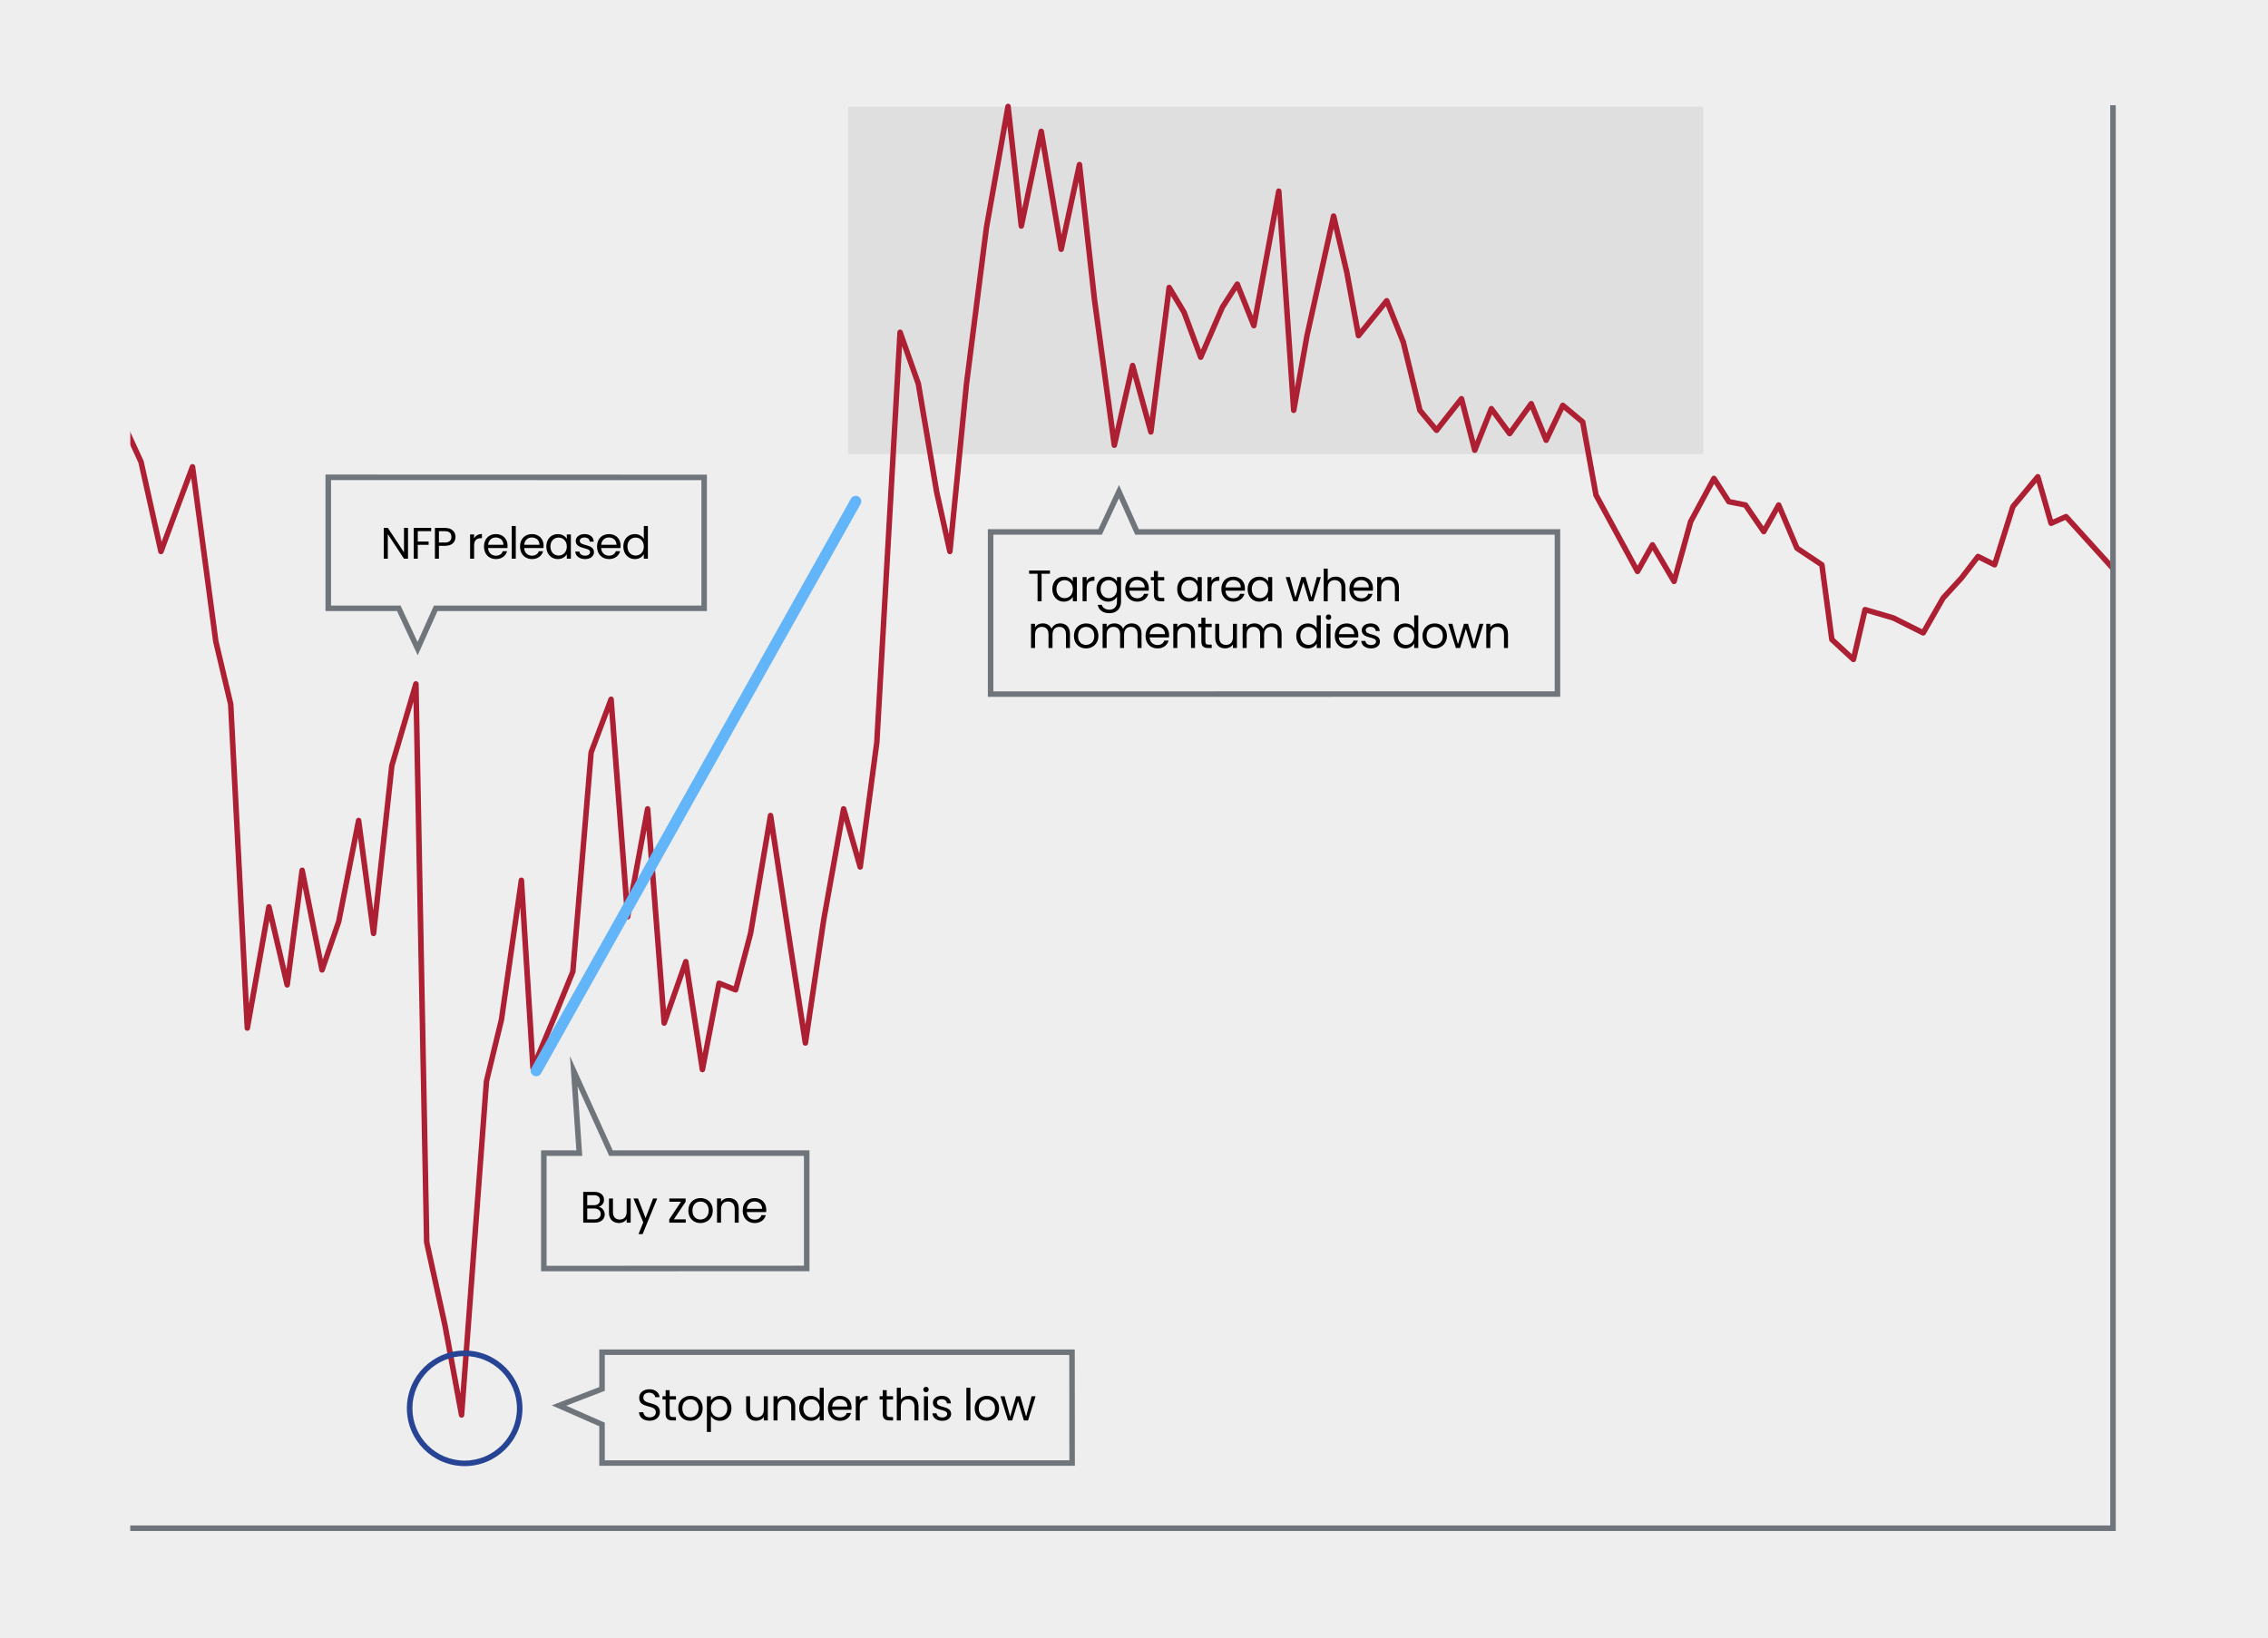 <?xml version="1.0" encoding="utf-8"?>
<!-- Generator: Adobe Illustrator 25.2.3, SVG Export Plug-In . SVG Version: 6.00 Build 0)  -->
<svg version="1.1" id="Layer_1" xmlns="http://www.w3.org/2000/svg" xmlns:xlink="http://www.w3.org/1999/xlink" x="0px" y="0px"
	 viewBox="0 0 582 420.464" style="enable-background:new 0 0 582 420.464;" xml:space="preserve">
<style type="text/css">
	.st0{fill:#EEEEEE;}
	.st1{opacity:0.4;}
	.st2{fill:#C9C9C9;}
	.st3{fill:#AD1F32;}
	.st4{fill:#6F757B;}
	.st5{fill:#62B5F9;}
	.st6{fill:#264394;}
</style>
<rect class="st0" width="582.414" height="420.48"/>
<g>
	<g>
		
			<rect x="490.219" y="64.631" transform="matrix(-1.836970e-16 1 -1 -1.836970e-16 621.41 -477.582)" class="st0" width="118.554" height="14.565"/>
	</g>
	<g class="st1">
		<rect x="217.617" y="27.376" class="st2" width="219.509" height="89.176"/>
	</g>
	<g>
		<path class="st3" d="M118.448,363.898c-0.34,0-0.635-0.242-0.697-0.58l-4.263-23.016l-4.684-21.287
			c-0.01-0.046-0.016-0.092-0.017-0.139l-2.68-138.724l-4.864,16.524l-4.682,42.985c-0.038,0.356-0.337,0.627-0.696,0.632
			c-0.003,0-0.005,0-0.008,0c-0.355,0-0.656-0.264-0.702-0.616l-3.271-24.708l-4.283,21.769l-4.287,12.455
			c-0.104,0.302-0.391,0.48-0.718,0.476c-0.319-0.021-0.584-0.254-0.647-0.568l-4.271-21.362l-3.28,25.151
			c-0.045,0.34-0.325,0.599-0.668,0.616c-0.348,0.004-0.646-0.213-0.726-0.547l-3.903-16.681l-4.938,27.726
			c-0.063,0.355-0.396,0.62-0.741,0.583c-0.36-0.022-0.646-0.311-0.664-0.671l-4.259-83.049l-3.821-16.134l-5.606-42.021
			l-2.844,7.584l-4.26,11.505c-0.108,0.295-0.393,0.482-0.713,0.461c-0.313-0.021-0.576-0.246-0.644-0.554l-5.1-22.941l-4.066-8.812
			l-2.653,19.336c-0.054,0.388-0.408,0.655-0.799,0.605c-0.388-0.054-0.658-0.411-0.605-0.799l2.983-21.737
			c0.043-0.312,0.286-0.558,0.598-0.604c0.312-0.047,0.615,0.119,0.748,0.404l5.114,11.082c0.021,0.046,0.037,0.094,0.048,0.144
			l4.594,20.669l7.265-19.486c0.113-0.303,0.408-0.487,0.743-0.455c0.323,0.037,0.579,0.288,0.622,0.61l5.967,44.753l3.823,16.127
			c0.01,0.041,0.016,0.084,0.019,0.127l3.944,76.918l4.454-25.007c0.059-0.331,0.342-0.575,0.679-0.584
			c0.323-0.049,0.632,0.22,0.709,0.547l3.8,16.236l3.331-25.544c0.045-0.344,0.332-0.604,0.679-0.616
			c0.379-0.036,0.651,0.229,0.72,0.569l4.602,23.01l3.409-9.89l5.09-25.904c0.065-0.333,0.357-0.572,0.695-0.572
			c0.007,0,0.015,0,0.022,0.001c0.347,0.011,0.635,0.271,0.68,0.615l3.065,23.158l4.053-37.208c0.004-0.041,0.013-0.083,0.024-0.123
			l6.182-20.999c0.099-0.336,0.428-0.554,0.774-0.502c0.346,0.046,0.607,0.339,0.614,0.688l2.767,143.254l4.674,21.242l3.271,17.659
			l5.985-80.214c0.003-0.039,0.01-0.077,0.019-0.114l3.836-15.77l5.103-35.736c0.05-0.35,0.35-0.608,0.701-0.608
			c0.009,0,0.019,0.001,0.028,0.001c0.363,0.015,0.656,0.302,0.679,0.664l2.796,45.136l4.368-10.416l4.645-11.4l4.68-56.153
			c0.005-0.065,0.02-0.129,0.043-0.19l5.114-13.639c0.116-0.312,0.438-0.502,0.763-0.452c0.329,0.046,0.582,0.315,0.607,0.647
			l3.848,50.403l4.125-22.348c0.064-0.349,0.352-0.561,0.734-0.579c0.355,0.019,0.642,0.299,0.669,0.653l4.002,51.628l4.426-12.597
			c0.108-0.306,0.403-0.51,0.734-0.471c0.324,0.03,0.586,0.277,0.635,0.599l3.64,23.655l3.488-18.141
			c0.04-0.208,0.171-0.387,0.356-0.488c0.185-0.102,0.406-0.114,0.603-0.036l3.52,1.408l3.632-13.719l5.1-30.198
			c0.058-0.341,0.354-0.591,0.699-0.591c0.002,0,0.004,0,0.006,0c0.348,0.003,0.643,0.259,0.694,0.603l5.114,33.672l3.121,20.108
			l4.002-26.926l5.119-28.577c0.058-0.324,0.332-0.566,0.661-0.583c0.346,0.003,0.626,0.196,0.718,0.514l3.327,11.646l3.813-28.595
			l5.962-105.223c0.019-0.337,0.272-0.613,0.606-0.661c0.344-0.051,0.655,0.147,0.769,0.464l4.688,13.213
			c0.014,0.039,0.024,0.079,0.03,0.119l4.689,27.704l2.441,10.985l3.826-38.641l5.116-40.085l5.547-31.148
			c0.062-0.347,0.38-0.603,0.721-0.584c0.352,0.012,0.642,0.279,0.681,0.63l2.923,26.297l4.204-19.972
			c0.07-0.333,0.328-0.603,0.708-0.562c0.34,0.007,0.627,0.255,0.684,0.591l4.501,26.627l3.911-18.134
			c0.073-0.338,0.358-0.553,0.729-0.559c0.347,0.018,0.63,0.284,0.668,0.63l3.837,34.523l4.587,33.641l3.821-16.672
			c0.072-0.316,0.351-0.543,0.675-0.55c0.006-0.001,0.011-0.001,0.016-0.001c0.318,0,0.599,0.213,0.684,0.521l3.747,13.626
			l4.243-33.56c0.038-0.3,0.262-0.542,0.558-0.604c0.295-0.063,0.598,0.07,0.753,0.329l3.836,6.394
			c0.022,0.037,0.042,0.077,0.058,0.118l3.648,9.853l4.839-11.168c0.016-0.035,0.033-0.068,0.055-0.101l3.836-5.967
			c0.144-0.224,0.394-0.363,0.663-0.322c0.265,0.024,0.492,0.195,0.591,0.441l3.354,8.383l5.946-32.116
			c0.065-0.352,0.383-0.604,0.738-0.578c0.356,0.021,0.642,0.303,0.666,0.659l3.442,50.495l2.399-13.49l6.825-30.717
			c0.071-0.323,0.356-0.554,0.688-0.556c0.001,0,0.003,0,0.004,0c0.329,0,0.614,0.227,0.689,0.547l3.41,14.491l2.712,14.716
			l6.276-7.755c0.158-0.194,0.407-0.289,0.656-0.255c0.249,0.038,0.459,0.204,0.553,0.438l4.263,10.656
			c0.012,0.031,0.022,0.063,0.03,0.096L365.025,105l3.599,4.316l5.852-7.412c0.168-0.211,0.439-0.312,0.703-0.254
			c0.264,0.056,0.473,0.256,0.54,0.517l2.868,11.117l3.459-8.646c0.096-0.238,0.313-0.407,0.569-0.439
			c0.256-0.036,0.508,0.076,0.66,0.284l4.112,5.607l4.971-6.883c0.149-0.208,0.399-0.317,0.658-0.289
			c0.256,0.031,0.475,0.197,0.572,0.436l3.229,7.895l3.574-7.504c0.094-0.197,0.274-0.341,0.488-0.388
			c0.21-0.047,0.437,0.009,0.605,0.147l5.114,4.263c0.127,0.105,0.214,0.254,0.243,0.417l3.39,18.643l9.989,18.38l3.208-5.703
			c0.124-0.221,0.356-0.358,0.609-0.361c0.256-0.053,0.489,0.13,0.618,0.349l4.693,7.943l3.816-13.739
			c0.014-0.051,0.033-0.1,0.059-0.146l5.968-11.082c0.119-0.221,0.346-0.362,0.597-0.372c0.249-0.005,0.488,0.113,0.623,0.325
			l3.674,5.715l3.967,0.793c0.182,0.036,0.341,0.142,0.445,0.294l4.044,5.882l3.279-5.828c0.133-0.234,0.361-0.372,0.657-0.36
			c0.27,0.016,0.507,0.183,0.612,0.432l4.606,10.886l6.217,4.145c0.169,0.113,0.282,0.294,0.309,0.496l2.524,18.926l4.458,4.116
			l2.707-11.602c0.045-0.189,0.165-0.353,0.334-0.451s0.37-0.124,0.557-0.067l7.245,2.131c0.04,0.012,0.079,0.027,0.117,0.046
			l7.072,3.536l4.782-8.368c0.026-0.046,0.058-0.089,0.093-0.127l4.688-5.115l4.223-5.493c0.206-0.271,0.573-0.356,0.879-0.202
			l3.519,1.759l4.438-14.125c0.027-0.088,0.072-0.17,0.132-0.241l6.394-7.672c0.167-0.201,0.435-0.298,0.69-0.239
			c0.257,0.055,0.463,0.246,0.535,0.499l3.186,11.15l3.091-1.374c0.278-0.123,0.606-0.058,0.813,0.172l12.36,13.639
			c0.263,0.29,0.24,0.738-0.05,1.001c-0.291,0.263-0.737,0.239-1.001-0.05l-12.016-13.259l-3.367,1.497
			c-0.188,0.085-0.403,0.082-0.588-0.006c-0.187-0.087-0.325-0.25-0.382-0.447l-3.042-10.646l-5.446,6.535l-4.646,14.785
			c-0.062,0.197-0.208,0.358-0.398,0.439c-0.191,0.08-0.41,0.074-0.594-0.019l-3.74-1.869l-3.906,5.076l-4.674,5.104l-5.076,8.882
			c-0.187,0.325-0.596,0.452-0.933,0.282l-7.615-3.808l-6.465-1.901l-2.813,12.056c-0.058,0.245-0.241,0.442-0.482,0.517
			c-0.242,0.071-0.503,0.014-0.688-0.157l-5.54-5.114c-0.122-0.112-0.2-0.263-0.222-0.427l-2.516-18.861l-6.127-4.085
			c-0.115-0.077-0.205-0.187-0.259-0.313l-4.126-9.752l-3.129,5.562c-0.119,0.213-0.341,0.35-0.585,0.36
			c-0.247-0.004-0.478-0.104-0.616-0.307l-4.525-6.582l-3.979-0.796c-0.188-0.038-0.354-0.15-0.457-0.312l-3.187-4.956l-5.36,9.954
			l-4.24,15.267c-0.076,0.274-0.308,0.476-0.59,0.513c-0.292,0.046-0.559-0.098-0.703-0.342l-4.915-8.318l-3.233,5.749
			c-0.126,0.223-0.362,0.361-0.618,0.361c-0.002,0-0.004,0-0.005,0c-0.258-0.002-0.494-0.144-0.618-0.371l-10.655-19.605
			c-0.035-0.066-0.061-0.138-0.074-0.212l-3.364-18.501l-4.216-3.513l-3.87,8.126c-0.117,0.247-0.367,0.404-0.64,0.404
			c-0.007,0-0.014,0-0.02-0.001c-0.281-0.008-0.53-0.18-0.637-0.439l-3.353-8.196l-4.793,6.638
			c-0.133,0.184-0.345,0.293-0.571,0.294c-0.001,0-0.002,0-0.003,0c-0.226,0-0.438-0.107-0.571-0.29l-3.934-5.363l-3.788,9.471
			c-0.114,0.283-0.396,0.458-0.703,0.443c-0.307-0.02-0.564-0.233-0.642-0.53l-3.052-11.829l-5.508,6.977
			c-0.133,0.167-0.334,0.267-0.547,0.27c-0.004,0-0.007,0-0.01,0c-0.21,0-0.409-0.094-0.544-0.255l-4.263-5.114
			c-0.069-0.083-0.119-0.182-0.145-0.286l-4.25-17.426l-3.795-9.488l-6.485,8.013c-0.175,0.214-0.463,0.307-0.726,0.24
			c-0.269-0.068-0.472-0.286-0.522-0.559l-2.983-16.196l-2.693-11.441L336.085,86.3l-3.404,19.15
			c-0.062,0.353-0.377,0.575-0.735,0.584c-0.357-0.02-0.645-0.303-0.669-0.66l-3.454-50.66l-5.37,29.004
			c-0.058,0.311-0.313,0.545-0.627,0.576c-0.306,0.033-0.611-0.148-0.729-0.441l-3.752-9.379l-3.062,4.762l-5.518,12.734
			c-0.112,0.259-0.368,0.427-0.65,0.427c-0.006,0-0.013,0-0.02-0.001c-0.289-0.008-0.545-0.19-0.645-0.462l-4.239-11.446
			l-2.748-4.58l-4.432,35.049c-0.042,0.335-0.315,0.594-0.652,0.618c-0.363,0.026-0.645-0.193-0.734-0.52l-3.942-14.337
			l-4.061,17.718c-0.077,0.334-0.355,0.554-0.723,0.55c-0.342-0.016-0.624-0.273-0.67-0.612l-5.114-37.508l-3.358-30.219
			l-3.771,17.486c-0.07,0.327-0.359,0.56-0.692,0.56c-0.005,0-0.011,0-0.016-0.001c-0.34-0.007-0.627-0.255-0.684-0.59
			l-4.492-26.578l-4.345,20.638c-0.071,0.341-0.358,0.564-0.728,0.562c-0.348-0.017-0.632-0.284-0.67-0.63l-2.868-25.812
			l-4.682,26.284l-5.108,40.03l-4.261,43.028c-0.034,0.346-0.315,0.616-0.663,0.637c-0.329,0.028-0.658-0.214-0.733-0.554
			l-3.409-15.344l-4.686-27.679l-3.491-9.84l-5.769,101.765l-4.268,32.02c-0.044,0.333-0.315,0.589-0.65,0.613
			c-0.356,0.008-0.642-0.189-0.733-0.513l-3.422-11.977l-4.576,25.547l-4.685,31.52c-0.052,0.346-0.349,0.604-0.699,0.604
			c-0.001,0-0.001,0-0.002,0c-0.35,0-0.646-0.255-0.7-0.601l-3.836-24.721l-4.451-29.307l-4.378,25.906l-3.85,14.556
			c-0.053,0.196-0.186,0.36-0.367,0.451c-0.181,0.092-0.395,0.1-0.581,0.025l-3.466-1.387l-4.1,21.32
			c-0.064,0.334-0.357,0.575-0.696,0.575c-0.004,0-0.009,0-0.014,0c-0.344-0.007-0.635-0.261-0.687-0.602l-3.832-24.905l-4.603,13.1
			c-0.11,0.315-0.427,0.507-0.761,0.468c-0.333-0.044-0.589-0.314-0.614-0.648l-3.843-49.576l-4.13,22.372
			c-0.064,0.35-0.383,0.579-0.735,0.579c-0.355-0.02-0.642-0.299-0.669-0.654l-4.019-52.637l-3.953,10.544l-4.681,56.163
			c-0.006,0.072-0.022,0.143-0.05,0.209l-4.688,11.508l-5.544,13.22c-0.127,0.304-0.441,0.48-0.771,0.424
			c-0.325-0.055-0.568-0.326-0.589-0.654l-2.555-41.245l-4.136,28.941l-3.835,15.78l-6.388,85.611
			c-0.026,0.355-0.312,0.636-0.669,0.655C118.474,363.897,118.461,363.898,118.448,363.898z"/>
	</g>
	<g>
		<path d="M104.7,135.488v7.913h-1.032l-4.149-6.292v6.292h-1.031v-7.913h1.031l4.149,6.28v-6.28H104.7z"/>
		<path d="M106.175,135.499h4.467v0.839h-3.436v2.665h2.789v0.839h-2.789v3.56h-1.031V135.499z"/>
		<path d="M114.156,140.102h-1.52v3.299h-1.031v-7.902h2.551c1.859,0,2.732,1.021,2.732,2.313
			C116.889,139.013,116.117,140.102,114.156,140.102z M114.156,139.252c1.179,0,1.678-0.556,1.678-1.439
			c0-0.919-0.499-1.463-1.678-1.463h-1.52v2.902H114.156z"/>
		<path d="M121.663,143.401h-1.031v-6.213h1.031v1.009c0.352-0.691,1.021-1.122,2.007-1.122v1.065h-0.271
			c-0.986,0-1.735,0.442-1.735,1.882V143.401z"/>
		<path d="M127.265,143.503c-1.769,0-3.072-1.247-3.072-3.22c0-1.961,1.259-3.196,3.072-3.196c1.803,0,2.982,1.27,2.982,2.97
			c0,0.227-0.012,0.408-0.034,0.624h-4.966c0.079,1.258,0.964,1.95,2.018,1.95c0.93,0,1.52-0.477,1.746-1.146h1.111
			C129.805,142.619,128.807,143.503,127.265,143.503z M125.258,139.841h3.923c0.012-1.214-0.896-1.882-1.961-1.882
			C126.211,137.96,125.372,138.628,125.258,139.841z"/>
		<path d="M131.324,135.011h1.031v8.39h-1.031V135.011z"/>
		<path d="M136.517,143.503c-1.769,0-3.072-1.247-3.072-3.22c0-1.961,1.259-3.196,3.072-3.196c1.803,0,2.982,1.27,2.982,2.97
			c0,0.227-0.012,0.408-0.034,0.624h-4.966c0.079,1.258,0.964,1.95,2.018,1.95c0.93,0,1.52-0.477,1.746-1.146h1.111
			C139.057,142.619,138.059,143.503,136.517,143.503z M134.51,139.841h3.923c0.012-1.214-0.896-1.882-1.961-1.882
			C135.463,137.96,134.624,138.628,134.51,139.841z"/>
		<path d="M143.14,137.087c1.156,0,1.949,0.589,2.312,1.235v-1.134h1.043v6.213h-1.043v-1.156c-0.374,0.669-1.179,1.258-2.324,1.258
			c-1.655,0-2.937-1.304-2.937-3.23C140.191,138.334,141.473,137.087,143.14,137.087z M143.344,137.982
			c-1.134,0-2.098,0.827-2.098,2.29c0,1.462,0.964,2.324,2.098,2.324s2.108-0.851,2.108-2.313
			C145.452,138.843,144.478,137.982,143.344,137.982z"/>
		<path d="M150.158,143.503c-1.451,0-2.472-0.793-2.539-1.927h1.065c0.057,0.601,0.59,1.055,1.463,1.055
			c0.815,0,1.27-0.408,1.27-0.919c0-1.383-3.674-0.578-3.674-2.891c0-0.952,0.896-1.734,2.279-1.734
			c1.372,0,2.278,0.736,2.347,1.949h-1.031c-0.046-0.623-0.522-1.076-1.35-1.076c-0.76,0-1.213,0.362-1.213,0.861
			c0,1.474,3.605,0.669,3.65,2.891C152.426,142.732,151.53,143.503,150.158,143.503z"/>
		<path d="M156.28,143.503c-1.769,0-3.072-1.247-3.072-3.22c0-1.961,1.259-3.196,3.072-3.196c1.803,0,2.982,1.27,2.982,2.97
			c0,0.227-0.012,0.408-0.034,0.624h-4.966c0.079,1.258,0.964,1.95,2.018,1.95c0.93,0,1.52-0.477,1.746-1.146h1.111
			C158.82,142.619,157.822,143.503,156.28,143.503z M154.273,139.841h3.923c0.012-1.214-0.896-1.882-1.961-1.882
			C155.227,137.96,154.388,138.628,154.273,139.841z"/>
		<path d="M162.914,137.087c0.976,0,1.871,0.498,2.302,1.213v-3.288h1.043v8.39h-1.043v-1.168c-0.374,0.691-1.179,1.27-2.312,1.27
			c-1.667,0-2.948-1.304-2.948-3.23C159.955,138.334,161.236,137.087,162.914,137.087z M163.107,137.982
			c-1.134,0-2.098,0.827-2.098,2.29c0,1.462,0.964,2.324,2.098,2.324s2.108-0.851,2.108-2.313
			C165.216,138.843,164.241,137.982,163.107,137.982z"/>
	</g>
	<g>
		<path class="st4" d="M107.188,168.199l-5.302-11.351H83.528v-35.043l97.877,0.025v35.018h-69.141L107.188,168.199z M84.946,155.43
			h17.843l4.372,9.36l4.186-9.36h68.641v-32.184l-95.041-0.023V155.43z"/>
	</g>
	<g>
		<path class="st5" d="M137.604,276.261c-0.235,0-0.473-0.059-0.692-0.182c-0.683-0.383-0.926-1.247-0.543-1.93l81.99-146.156
			c0.383-0.684,1.248-0.923,1.93-0.543c0.683,0.383,0.926,1.247,0.543,1.93l-81.99,146.156
			C138.582,276.001,138.101,276.261,137.604,276.261z"/>
	</g>
	<g>
		<path d="M152.609,313.831h-2.947v-7.902h2.834c1.667,0,2.506,0.907,2.506,2.007c0,0.998-0.624,1.576-1.383,1.825
			c0.861,0.147,1.564,0.976,1.564,1.95C155.184,312.901,154.242,313.831,152.609,313.831z M152.405,306.779h-1.712v2.562h1.735
			c0.963,0,1.519-0.477,1.519-1.281C153.947,307.278,153.415,306.779,152.405,306.779z M152.485,310.191h-1.792v2.789h1.825
			c1.021,0,1.633-0.51,1.633-1.371C154.151,310.736,153.494,310.191,152.485,310.191z"/>
		<path d="M161.839,313.831h-1.031v-0.918c-0.397,0.646-1.157,1.009-1.984,1.009c-1.429,0-2.551-0.885-2.551-2.664v-3.64h1.021
			v3.503c0,1.259,0.691,1.905,1.734,1.905c1.065,0,1.78-0.658,1.78-1.996v-3.412h1.031V313.831z"/>
		<path d="M167.587,307.618h1.066l-3.742,9.138h-1.065l1.225-2.993l-2.506-6.145h1.146l1.95,5.034L167.587,307.618z"/>
		<path d="M175.944,308.457l-3.027,4.523h3.05v0.851h-4.229v-0.851l3.016-4.523h-2.993v-0.839h4.184V308.457z"/>
		<path d="M179.732,313.932c-1.758,0-3.096-1.247-3.096-3.22c0-1.961,1.384-3.196,3.141-3.196c1.769,0,3.141,1.235,3.141,3.196
			C182.918,312.685,181.501,313.932,179.732,313.932z M179.732,313.026c1.076,0,2.131-0.737,2.131-2.313
			c0-1.564-1.031-2.301-2.098-2.301c-1.088,0-2.074,0.736-2.074,2.301C177.691,312.289,178.655,313.026,179.732,313.026z"/>
		<path d="M188.541,310.316c0-1.27-0.691-1.916-1.734-1.916c-1.055,0-1.78,0.657-1.78,1.995v3.436h-1.031v-6.213h1.031v0.885
			c0.408-0.646,1.157-0.998,1.996-0.998c1.439,0,2.539,0.885,2.539,2.664v3.662h-1.021V310.316z"/>
		<path d="M193.655,313.932c-1.769,0-3.072-1.247-3.072-3.22c0-1.961,1.259-3.196,3.072-3.196c1.803,0,2.982,1.27,2.982,2.97
			c0,0.227-0.012,0.408-0.034,0.624h-4.966c0.079,1.258,0.964,1.95,2.018,1.95c0.93,0,1.52-0.477,1.746-1.146h1.111
			C196.195,313.049,195.197,313.932,193.655,313.932z M191.648,310.271h3.923c0.012-1.214-0.896-1.882-1.961-1.882
			C192.602,308.389,191.763,309.057,191.648,310.271z"/>
	</g>
	<g>
		<path class="st4" d="M138.846,326.313V295.27h9.051l-1.64-24.193l10.978,24.193h50.486v31.017l-0.709,0.001L138.846,326.313z
			 M140.264,296.688v28.207l66.039-0.024v-28.183H156.32l-8.12-17.898l1.212,17.898H140.264z"/>
	</g>
	<g>
		<path d="M166.715,364.672c-1.588,0-2.71-0.884-2.732-2.188h1.1c0.068,0.657,0.532,1.314,1.633,1.314
			c0.997,0,1.587-0.566,1.587-1.314c0-2.132-4.274-0.771-4.274-3.708c0-1.304,1.055-2.188,2.619-2.188
			c1.508,0,2.494,0.827,2.619,2.029h-1.134c-0.068-0.533-0.567-1.134-1.53-1.146c-0.851-0.022-1.52,0.42-1.52,1.271
			c0,2.04,4.263,0.771,4.263,3.695C169.345,363.561,168.427,364.672,166.715,364.672z"/>
		<path d="M170.808,359.23h-0.805v-0.851h0.805v-1.564h1.032v1.564h1.621v0.851h-1.621v3.662c0,0.612,0.227,0.827,0.861,0.827h0.76
			v0.873h-0.93c-1.1,0-1.724-0.453-1.724-1.7V359.23z"/>
		<path d="M177.134,364.694c-1.758,0-3.096-1.247-3.096-3.22c0-1.961,1.384-3.196,3.141-3.196c1.769,0,3.141,1.235,3.141,3.196
			C180.319,363.447,178.902,364.694,177.134,364.694z M177.134,363.788c1.076,0,2.131-0.737,2.131-2.313
			c0-1.564-1.031-2.301-2.098-2.301c-1.088,0-2.074,0.736-2.074,2.301C175.093,363.05,176.057,363.788,177.134,363.788z"/>
		<path d="M184.753,358.278c1.667,0,2.948,1.247,2.948,3.186c0,1.927-1.281,3.23-2.948,3.23c-1.134,0-1.938-0.611-2.324-1.247v4.093
			h-1.031v-9.16h1.031v1.146C182.803,358.867,183.619,358.278,184.753,358.278z M184.538,359.174c-1.123,0-2.109,0.861-2.109,2.301
			c0,1.463,0.986,2.313,2.109,2.313c1.145,0,2.108-0.862,2.108-2.324C186.646,360.001,185.683,359.174,184.538,359.174z"/>
		<path d="M197.033,364.592h-1.031v-0.918c-0.397,0.646-1.157,1.009-1.984,1.009c-1.429,0-2.551-0.885-2.551-2.664v-3.64h1.021
			v3.503c0,1.259,0.691,1.905,1.734,1.905c1.065,0,1.78-0.658,1.78-1.996v-3.412h1.031V364.592z"/>
		<path d="M203.042,361.078c0-1.27-0.691-1.916-1.734-1.916c-1.055,0-1.78,0.657-1.78,1.995v3.436h-1.031v-6.213h1.031v0.885
			c0.408-0.646,1.157-0.998,1.996-0.998c1.439,0,2.539,0.885,2.539,2.664v3.662h-1.021V361.078z"/>
		<path d="M208.043,358.278c0.976,0,1.871,0.498,2.302,1.213v-3.288h1.043v8.39h-1.043v-1.168c-0.374,0.691-1.179,1.27-2.312,1.27
			c-1.667,0-2.948-1.304-2.948-3.23C205.084,359.525,206.365,358.278,208.043,358.278z M208.236,359.174
			c-1.134,0-2.098,0.827-2.098,2.29c0,1.462,0.964,2.324,2.098,2.324s2.108-0.851,2.108-2.313
			C210.345,360.035,209.37,359.174,208.236,359.174z"/>
		<path d="M215.538,364.694c-1.769,0-3.072-1.247-3.072-3.22c0-1.961,1.259-3.196,3.072-3.196c1.803,0,2.982,1.27,2.982,2.97
			c0,0.227-0.012,0.408-0.034,0.624h-4.966c0.079,1.258,0.964,1.95,2.018,1.95c0.93,0,1.52-0.477,1.746-1.146h1.111
			C218.078,363.81,217.08,364.694,215.538,364.694z M213.531,361.033h3.923c0.012-1.214-0.896-1.882-1.961-1.882
			C214.484,359.151,213.646,359.819,213.531,361.033z"/>
		<path d="M220.63,364.592h-1.031v-6.213h1.031v1.009c0.352-0.691,1.021-1.122,2.007-1.122v1.065h-0.271
			c-0.986,0-1.735,0.442-1.735,1.882V364.592z"/>
		<path d="M226.515,359.23h-0.805v-0.851h0.805v-1.564h1.032v1.564h1.621v0.851h-1.621v3.662c0,0.612,0.227,0.827,0.861,0.827h0.76
			v0.873h-0.93c-1.1,0-1.724-0.453-1.724-1.7V359.23z"/>
		<path d="M230.132,356.203h1.031v3.072c0.408-0.657,1.18-1.009,2.053-1.009c1.383,0,2.482,0.885,2.482,2.664v3.662h-1.021v-3.515
			c0-1.27-0.691-1.916-1.734-1.916c-1.055,0-1.78,0.657-1.78,1.995v3.436h-1.031V356.203z"/>
		<path d="M236.936,356.668c0-0.396,0.306-0.703,0.703-0.703c0.374,0,0.68,0.307,0.68,0.703s-0.306,0.703-0.68,0.703
			C237.241,357.371,236.936,357.064,236.936,356.668z M237.105,358.38h1.031v6.213h-1.031V358.38z"/>
		<path d="M241.81,364.694c-1.451,0-2.472-0.793-2.539-1.927h1.065c0.057,0.601,0.59,1.055,1.463,1.055
			c0.815,0,1.27-0.408,1.27-0.919c0-1.383-3.674-0.578-3.674-2.891c0-0.952,0.896-1.734,2.279-1.734
			c1.372,0,2.278,0.736,2.347,1.949h-1.031c-0.046-0.623-0.522-1.076-1.35-1.076c-0.76,0-1.213,0.362-1.213,0.861
			c0,1.474,3.605,0.669,3.65,2.891C244.077,363.924,243.182,364.694,241.81,364.694z"/>
		<path d="M247.99,356.203h1.031v8.39h-1.031V356.203z"/>
		<path d="M253.206,364.694c-1.758,0-3.096-1.247-3.096-3.22c0-1.961,1.384-3.196,3.141-3.196c1.769,0,3.141,1.235,3.141,3.196
			C256.392,363.447,254.975,364.694,253.206,364.694z M253.206,363.788c1.076,0,2.131-0.737,2.131-2.313
			c0-1.564-1.031-2.301-2.098-2.301c-1.088,0-2.074,0.736-2.074,2.301C251.165,363.05,252.129,363.788,253.206,363.788z"/>
		<path d="M256.731,358.38h1.055l1.429,5.215l1.542-5.215h1.054l1.508,5.227l1.406-5.227h1.021l-1.938,6.213h-1.066l-1.496-4.932
			l-1.497,4.932h-1.065L256.731,358.38z"/>
	</g>
	<g>
		<path class="st4" d="M275.828,376.238H153.779v-10.146l-12.193-5.372l12.193-4.698v-9.655h122.022L275.828,376.238z
			 M155.197,374.82H274.41l-0.024-27.036H155.197v9.21l-9.896,3.813l9.896,4.36V374.82z"/>
	</g>
	<g>
		<path class="st6" d="M119.242,376.317c-8.178,0-14.831-6.653-14.831-14.832c0-8.178,6.653-14.831,14.831-14.831
			s14.831,6.653,14.831,14.831C134.073,369.664,127.42,376.317,119.242,376.317z M119.242,348.072
			c-7.396,0-13.413,6.017-13.413,13.413s6.017,13.414,13.413,13.414s13.413-6.018,13.413-13.414S126.639,348.072,119.242,348.072z"
			/>
	</g>
	<g>
		
			<rect x="-143.135" y="219.558" transform="matrix(-1.836970e-16 1 -1 -1.836970e-16 252.99 200.692)" class="st0" width="338.568" height="14.565"/>
	</g>
	<g>
		
			<rect x="380.055" y="219.558" transform="matrix(-1.836970e-16 1 -1 -1.836970e-16 776.18 -322.498)" class="st0" width="338.568" height="14.565"/>
	</g>
	<g>
		<polygon class="st4" points="542.933,392.971 33.421,392.971 33.421,391.553 541.515,391.553 541.515,27.016 542.933,27.016 		"/>
	</g>
	<g>
		<path d="M264.09,146.432h5.351v0.839h-2.153v7.063h-1.032v-7.063h-2.165V146.432z"/>
		<path d="M272.99,148.02c1.156,0,1.949,0.589,2.312,1.235v-1.134h1.043v6.213h-1.043v-1.156c-0.374,0.669-1.179,1.258-2.324,1.258
			c-1.655,0-2.937-1.304-2.937-3.23C270.042,149.267,271.323,148.02,272.99,148.02z M273.194,148.916
			c-1.134,0-2.098,0.827-2.098,2.29c0,1.462,0.964,2.324,2.098,2.324s2.108-0.851,2.108-2.313
			C275.303,149.777,274.328,148.916,273.194,148.916z"/>
		<path d="M278.84,154.335h-1.031v-6.213h1.031v1.009c0.352-0.691,1.021-1.122,2.007-1.122v1.065h-0.271
			c-0.986,0-1.735,0.442-1.735,1.882V154.335z"/>
		<path d="M284.317,148.02c1.134,0,1.949,0.566,2.312,1.235v-1.134h1.043v6.349c0,1.712-1.146,2.926-2.971,2.926
			c-1.632,0-2.8-0.828-3.004-2.154h1.021c0.227,0.748,0.964,1.258,1.983,1.258c1.1,0,1.928-0.702,1.928-2.029v-1.304
			c-0.374,0.669-1.179,1.27-2.312,1.27c-1.667,0-2.948-1.304-2.948-3.23C281.369,149.267,282.65,148.02,284.317,148.02z
			 M284.521,148.916c-1.134,0-2.098,0.827-2.098,2.29c0,1.462,0.964,2.324,2.098,2.324s2.108-0.851,2.108-2.313
			C286.63,149.777,285.655,148.916,284.521,148.916z"/>
		<path d="M291.823,154.436c-1.769,0-3.072-1.247-3.072-3.22c0-1.961,1.259-3.196,3.072-3.196c1.803,0,2.982,1.27,2.982,2.97
			c0,0.227-0.012,0.408-0.034,0.624h-4.966c0.079,1.258,0.964,1.95,2.018,1.95c0.93,0,1.52-0.477,1.746-1.146h1.111
			C294.363,153.552,293.365,154.436,291.823,154.436z M289.816,150.775h3.923c0.012-1.214-0.896-1.882-1.961-1.882
			C290.77,148.893,289.931,149.561,289.816,150.775z"/>
		<path d="M296.11,148.972h-0.805v-0.851h0.805v-1.564h1.032v1.564h1.621v0.851h-1.621v3.662c0,0.612,0.227,0.827,0.861,0.827h0.76
			v0.873h-0.93c-1.1,0-1.724-0.453-1.724-1.7V148.972z"/>
		<path d="M305.033,148.02c1.156,0,1.949,0.589,2.312,1.235v-1.134h1.043v6.213h-1.043v-1.156c-0.374,0.669-1.179,1.258-2.324,1.258
			c-1.655,0-2.937-1.304-2.937-3.23C302.085,149.267,303.366,148.02,305.033,148.02z M305.237,148.916
			c-1.134,0-2.098,0.827-2.098,2.29c0,1.462,0.964,2.324,2.098,2.324s2.108-0.851,2.108-2.313
			C307.346,149.777,306.371,148.916,305.237,148.916z"/>
		<path d="M310.884,154.335h-1.031v-6.213h1.031v1.009c0.352-0.691,1.021-1.122,2.007-1.122v1.065h-0.271
			c-0.986,0-1.735,0.442-1.735,1.882V154.335z"/>
		<path d="M316.485,154.436c-1.769,0-3.072-1.247-3.072-3.22c0-1.961,1.259-3.196,3.072-3.196c1.803,0,2.982,1.27,2.982,2.97
			c0,0.227-0.012,0.408-0.034,0.624h-4.966c0.079,1.258,0.964,1.95,2.018,1.95c0.93,0,1.52-0.477,1.746-1.146h1.111
			C319.025,153.552,318.027,154.436,316.485,154.436z M314.479,150.775h3.923c0.012-1.214-0.896-1.882-1.961-1.882
			C315.432,148.893,314.593,149.561,314.479,150.775z"/>
		<path d="M323.107,148.02c1.156,0,1.949,0.589,2.312,1.235v-1.134h1.043v6.213h-1.043v-1.156c-0.374,0.669-1.179,1.258-2.324,1.258
			c-1.655,0-2.937-1.304-2.937-3.23C320.159,149.267,321.44,148.02,323.107,148.02z M323.312,148.916
			c-1.134,0-2.098,0.827-2.098,2.29c0,1.462,0.964,2.324,2.098,2.324s2.108-0.851,2.108-2.313
			C325.42,149.777,324.445,148.916,323.312,148.916z"/>
		<path d="M329.934,148.122h1.055l1.429,5.215l1.542-5.215h1.054l1.508,5.227l1.406-5.227h1.021l-1.938,6.213h-1.066l-1.496-4.932
			l-1.497,4.932h-1.065L329.934,148.122z"/>
		<path d="M339.686,145.945h1.031v3.072c0.408-0.657,1.18-1.009,2.053-1.009c1.383,0,2.482,0.885,2.482,2.664v3.662h-1.021v-3.515
			c0-1.27-0.691-1.916-1.734-1.916c-1.055,0-1.78,0.657-1.78,1.995v3.436h-1.031V145.945z"/>
		<path d="M349.345,154.436c-1.769,0-3.072-1.247-3.072-3.22c0-1.961,1.259-3.196,3.072-3.196c1.803,0,2.982,1.27,2.982,2.97
			c0,0.227-0.012,0.408-0.034,0.624h-4.966c0.079,1.258,0.964,1.95,2.018,1.95c0.93,0,1.52-0.477,1.746-1.146h1.111
			C351.885,153.552,350.887,154.436,349.345,154.436z M347.338,150.775h3.923c0.012-1.214-0.896-1.882-1.961-1.882
			C348.291,148.893,347.452,149.561,347.338,150.775z"/>
		<path d="M357.951,150.82c0-1.27-0.691-1.916-1.734-1.916c-1.055,0-1.78,0.657-1.78,1.995v3.436h-1.031v-6.213h1.031v0.885
			c0.408-0.646,1.157-0.998,1.996-0.998c1.439,0,2.539,0.885,2.539,2.664v3.662h-1.021V150.82z"/>
		<path d="M273.545,162.82c0-1.27-0.681-1.916-1.7-1.916c-1.044,0-1.758,0.669-1.758,2.007v3.424h-1.021v-3.515
			c0-1.27-0.68-1.916-1.7-1.916c-1.043,0-1.758,0.669-1.758,2.007v3.424h-1.031v-6.213h1.031v0.896
			c0.408-0.657,1.146-1.009,1.962-1.009c1.021,0,1.87,0.453,2.278,1.383c0.363-0.896,1.247-1.383,2.2-1.383
			c1.417,0,2.517,0.885,2.517,2.664v3.662h-1.021V162.82z"/>
		<path d="M278.683,166.436c-1.758,0-3.096-1.247-3.096-3.22c0-1.961,1.384-3.196,3.141-3.196c1.769,0,3.141,1.235,3.141,3.196
			C281.868,165.189,280.451,166.436,278.683,166.436z M278.683,165.53c1.076,0,2.131-0.737,2.131-2.313
			c0-1.564-1.031-2.301-2.098-2.301c-1.088,0-2.074,0.736-2.074,2.301C276.642,164.793,277.605,165.53,278.683,165.53z"/>
		<path d="M291.913,162.82c0-1.27-0.681-1.916-1.7-1.916c-1.044,0-1.758,0.669-1.758,2.007v3.424h-1.021v-3.515
			c0-1.27-0.68-1.916-1.7-1.916c-1.043,0-1.758,0.669-1.758,2.007v3.424h-1.031v-6.213h1.031v0.896
			c0.408-0.657,1.146-1.009,1.962-1.009c1.021,0,1.87,0.453,2.278,1.383c0.363-0.896,1.247-1.383,2.199-1.383
			c1.418,0,2.518,0.885,2.518,2.664v3.662h-1.021V162.82z"/>
		<path d="M297.027,166.436c-1.769,0-3.072-1.247-3.072-3.22c0-1.961,1.259-3.196,3.072-3.196c1.803,0,2.982,1.27,2.982,2.97
			c0,0.227-0.012,0.408-0.034,0.624h-4.966c0.079,1.258,0.964,1.95,2.018,1.95c0.93,0,1.52-0.477,1.746-1.146h1.111
			C299.567,165.552,298.569,166.436,297.027,166.436z M295.021,162.775h3.923c0.012-1.214-0.896-1.882-1.961-1.882
			C295.974,160.893,295.135,161.561,295.021,162.775z"/>
		<path d="M305.634,162.82c0-1.27-0.691-1.916-1.734-1.916c-1.055,0-1.78,0.657-1.78,1.995v3.436h-1.031v-6.213h1.031v0.885
			c0.408-0.646,1.157-0.998,1.996-0.998c1.439,0,2.539,0.885,2.539,2.664v3.662h-1.021V162.82z"/>
		<path d="M308.288,160.972h-0.805v-0.851h0.805v-1.564h1.032v1.564h1.621v0.851h-1.621v3.662c0,0.612,0.227,0.827,0.861,0.827h0.76
			v0.873h-0.93c-1.1,0-1.724-0.453-1.724-1.7V160.972z"/>
		<path d="M317.414,166.335h-1.031v-0.918c-0.397,0.646-1.157,1.009-1.984,1.009c-1.429,0-2.551-0.885-2.551-2.664v-3.64h1.021
			v3.503c0,1.259,0.691,1.905,1.734,1.905c1.065,0,1.78-0.658,1.78-1.996v-3.412h1.031V166.335z"/>
		<path d="M327.846,162.82c0-1.27-0.681-1.916-1.7-1.916c-1.044,0-1.758,0.669-1.758,2.007v3.424h-1.021v-3.515
			c0-1.27-0.68-1.916-1.7-1.916c-1.043,0-1.758,0.669-1.758,2.007v3.424h-1.031v-6.213h1.031v0.896
			c0.408-0.657,1.146-1.009,1.962-1.009c1.021,0,1.87,0.453,2.278,1.383c0.363-0.896,1.247-1.383,2.2-1.383
			c1.417,0,2.517,0.885,2.517,2.664v3.662h-1.021V162.82z"/>
		<path d="M335.591,160.02c0.976,0,1.871,0.498,2.302,1.213v-3.288h1.043v8.39h-1.043v-1.168c-0.374,0.691-1.179,1.27-2.312,1.27
			c-1.667,0-2.948-1.304-2.948-3.23C332.632,161.267,333.913,160.02,335.591,160.02z M335.784,160.916
			c-1.134,0-2.098,0.827-2.098,2.29c0,1.462,0.964,2.324,2.098,2.324s2.108-0.851,2.108-2.313
			C337.893,161.777,336.918,160.916,335.784,160.916z"/>
		<path d="M340.229,158.41c0-0.396,0.306-0.703,0.703-0.703c0.374,0,0.68,0.307,0.68,0.703s-0.306,0.703-0.68,0.703
			C340.534,159.113,340.229,158.806,340.229,158.41z M340.398,160.122h1.031v6.213h-1.031V160.122z"/>
		<path d="M345.591,166.436c-1.769,0-3.072-1.247-3.072-3.22c0-1.961,1.259-3.196,3.072-3.196c1.803,0,2.982,1.27,2.982,2.97
			c0,0.227-0.012,0.408-0.034,0.624h-4.966c0.079,1.258,0.964,1.95,2.018,1.95c0.93,0,1.52-0.477,1.746-1.146h1.111
			C348.131,165.552,347.133,166.436,345.591,166.436z M343.584,162.775h3.923c0.012-1.214-0.896-1.882-1.961-1.882
			C344.537,160.893,343.698,161.561,343.584,162.775z"/>
		<path d="M351.851,166.436c-1.451,0-2.472-0.793-2.539-1.927h1.065c0.057,0.601,0.59,1.055,1.463,1.055
			c0.815,0,1.27-0.408,1.27-0.919c0-1.383-3.674-0.578-3.674-2.891c0-0.952,0.896-1.734,2.279-1.734
			c1.372,0,2.278,0.736,2.347,1.949h-1.031c-0.046-0.623-0.522-1.076-1.35-1.076c-0.76,0-1.213,0.362-1.213,0.861
			c0,1.474,3.605,0.669,3.65,2.891C354.118,165.666,353.223,166.436,351.851,166.436z"/>
		<path d="M360.604,160.02c0.976,0,1.871,0.498,2.302,1.213v-3.288h1.043v8.39h-1.043v-1.168c-0.374,0.691-1.179,1.27-2.312,1.27
			c-1.667,0-2.948-1.304-2.948-3.23C357.645,161.267,358.926,160.02,360.604,160.02z M360.797,160.916
			c-1.134,0-2.098,0.827-2.098,2.29c0,1.462,0.964,2.324,2.098,2.324s2.108-0.851,2.108-2.313
			C362.905,161.777,361.931,160.916,360.797,160.916z"/>
		<path d="M368.122,166.436c-1.758,0-3.096-1.247-3.096-3.22c0-1.961,1.384-3.196,3.141-3.196c1.769,0,3.141,1.235,3.141,3.196
			C371.308,165.189,369.891,166.436,368.122,166.436z M368.122,165.53c1.076,0,2.131-0.737,2.131-2.313
			c0-1.564-1.031-2.301-2.098-2.301c-1.088,0-2.074,0.736-2.074,2.301C366.081,164.793,367.045,165.53,368.122,165.53z"/>
		<path d="M371.648,160.122h1.055l1.429,5.215l1.542-5.215h1.054l1.508,5.227l1.406-5.227h1.021l-1.938,6.213h-1.066l-1.496-4.932
			l-1.497,4.932h-1.065L371.648,160.122z"/>
		<path d="M385.946,162.82c0-1.27-0.691-1.916-1.734-1.916c-1.055,0-1.78,0.657-1.78,1.995v3.436H381.4v-6.213h1.031v0.885
			c0.408-0.646,1.157-0.998,1.996-0.998c1.439,0,2.539,0.885,2.539,2.664v3.662h-1.021V162.82z"/>
	</g>
	<g>
		<path class="st4" d="M253.495,178.875v-43.043h28.358l5.302-11.351l5.077,11.351h108.143v43.019L253.495,178.875z M254.913,137.25
			v40.207l144.044-0.024V137.25H291.314l-4.187-9.36l-4.372,9.36H254.913z"/>
	</g>
</g>
</svg>
